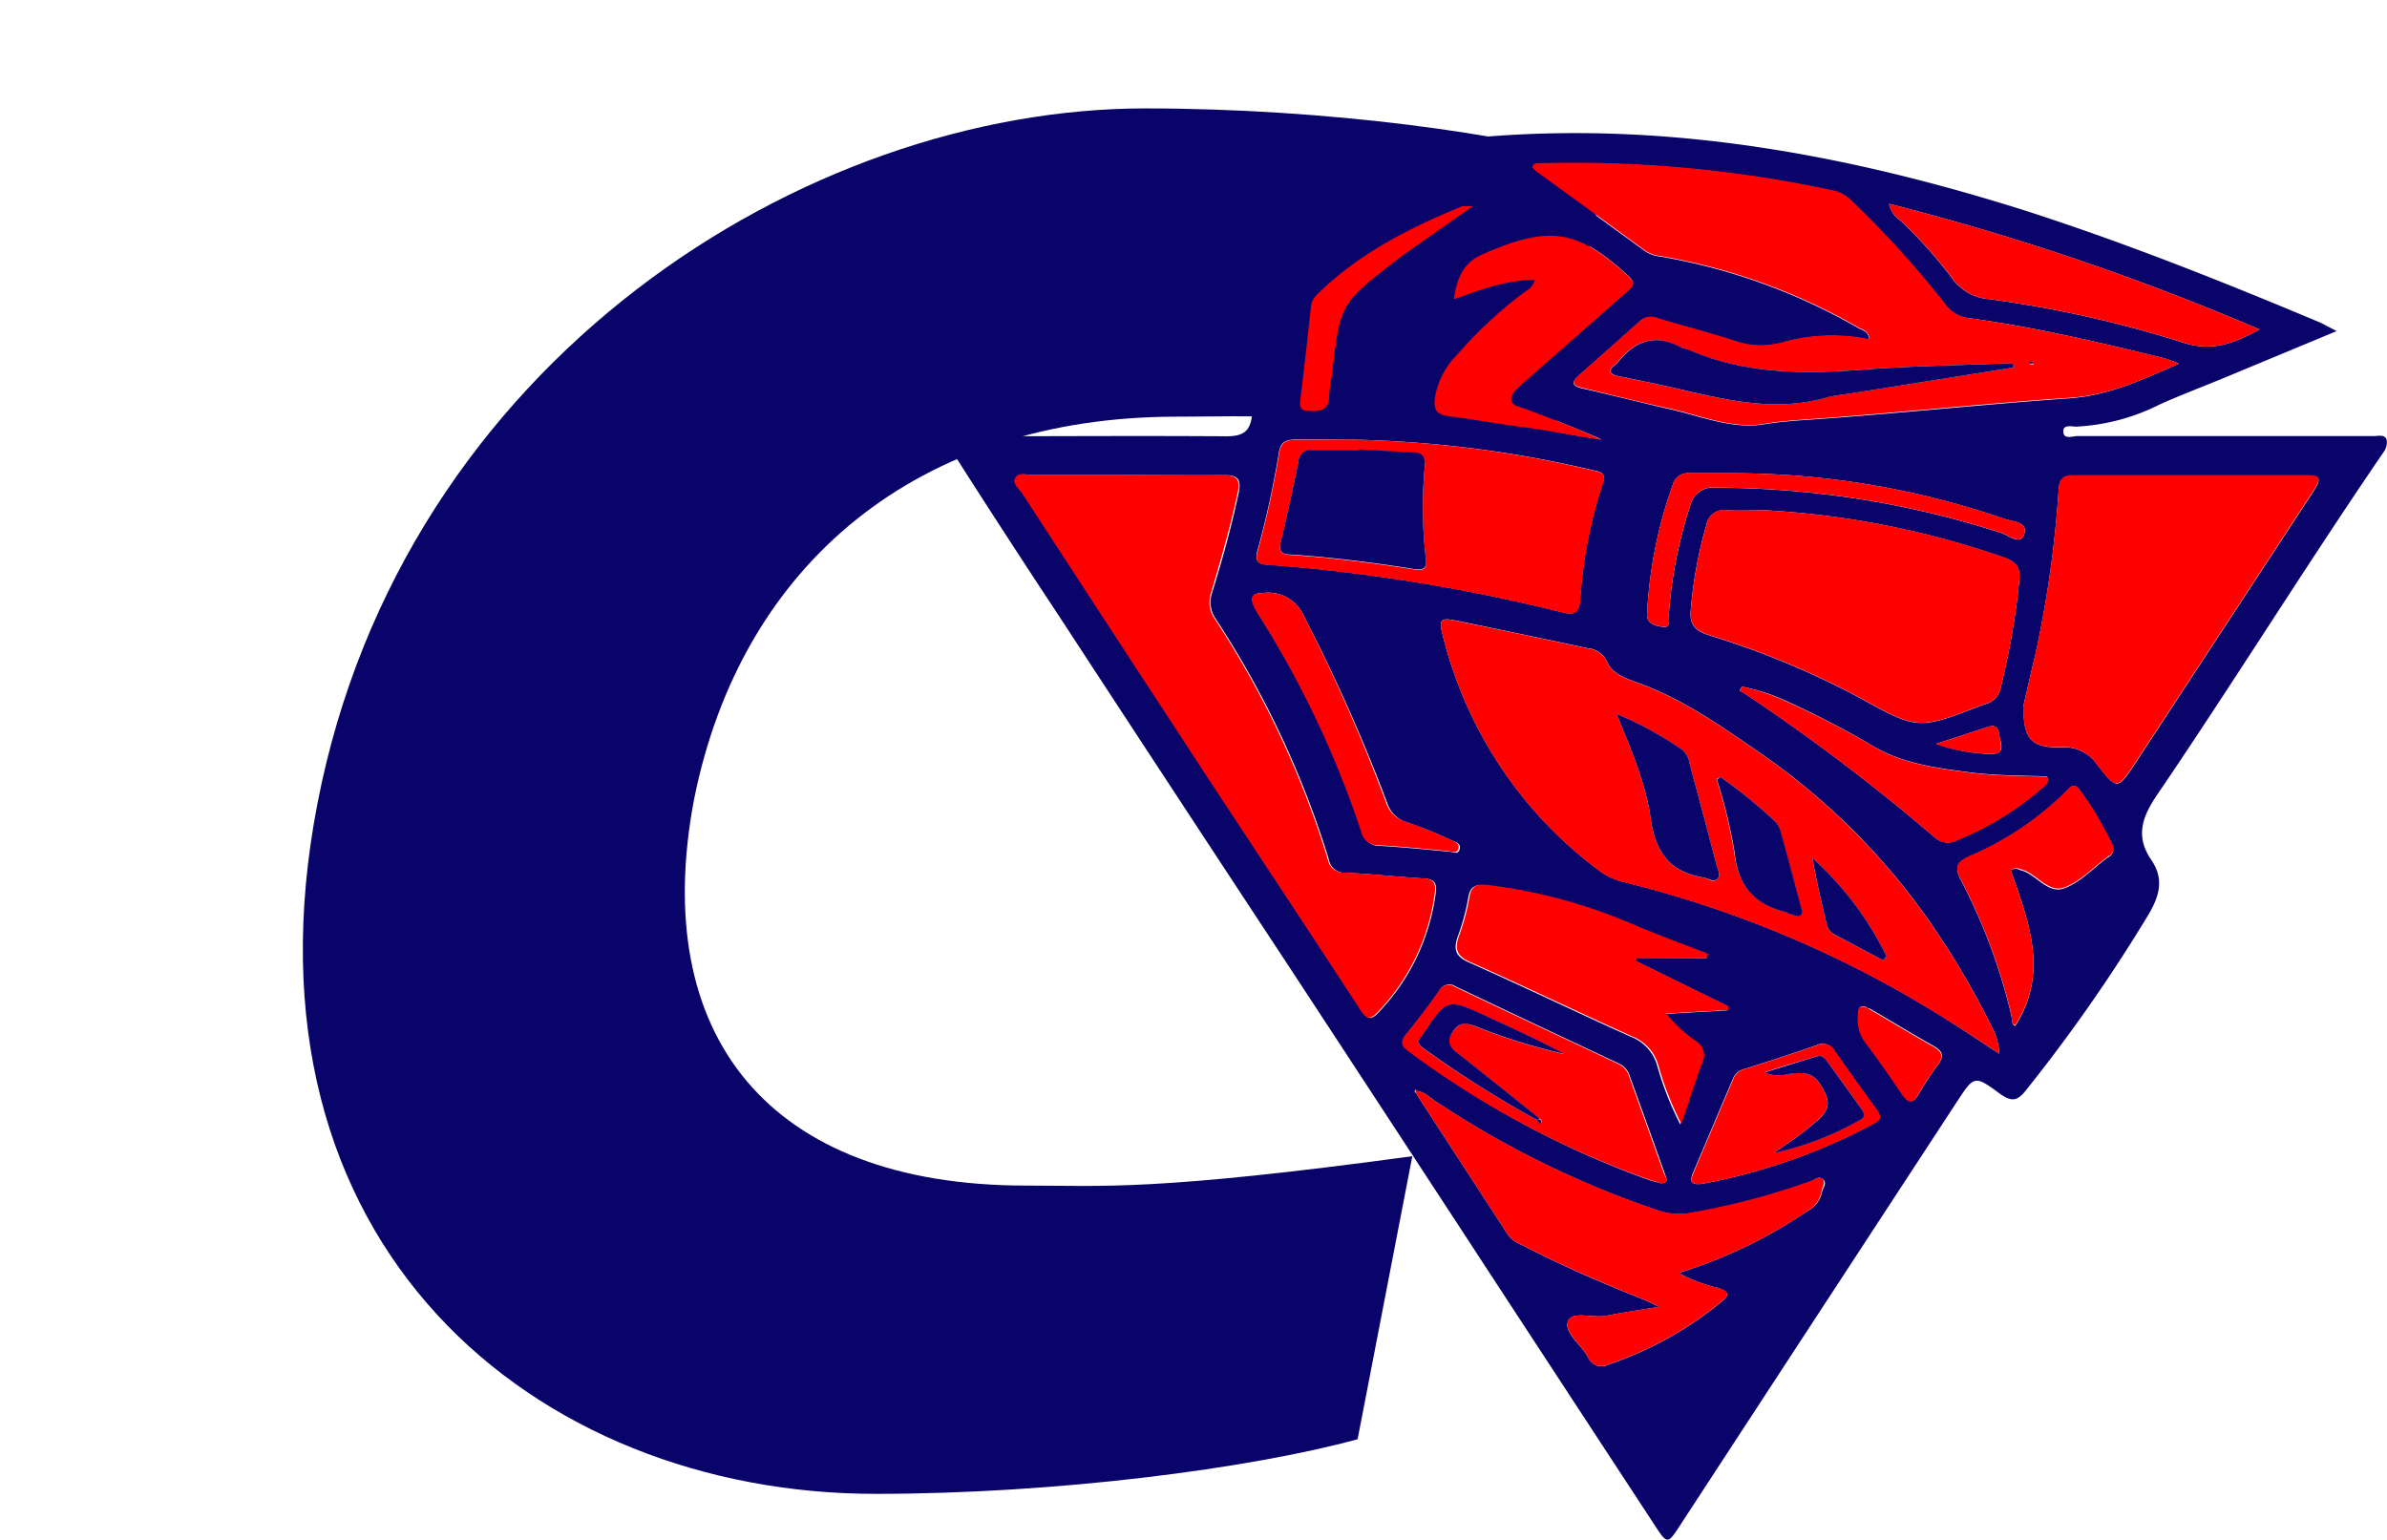<svg xmlns="http://www.w3.org/2000/svg" viewBox="0 0 232.51 150"><defs><style>.cls-1{fill:#09046a;}.cls-2{fill:red;}</style></defs><g id="Livello_4" data-name="Livello 4"><path class="cls-1" d="M111.56,10.56c17.68,0,35.55,2.47,44.87,5.32L151.1,43.44C127,40,122.21,40.59,114.61,40.59c-25.1,0-42.39,14.26-47,37.26-4.37,23,7.23,37.64,32.32,37.64,7.6,0,12.36.57,37.64-2.86l-5.33,27.57c-10.45,2.85-29.27,5.32-46.95,5.32-33.07,0-62.73-24.14-54.36-67.29S78.49,10.56,111.56,10.56Z"/><path class="cls-1" d="M227.61,32.25l-10.87,4.52c-2.12.88-4.28,1.69-6.37,2.63a20.28,20.28,0,0,1-8.14,2.16c-.42,0-1.32-.25-1.25.52s.89.39,1.39.4c5.4,0,10.79,0,16.19,0h12.67c.45,0,1.09-.2,1.25.38a1.6,1.6,0,0,1-.31,1.19c-7.52,11-14.58,22.38-22.08,33.42-1.48,2.19-2.08,4.05-.53,6.31,1.29,1.9.76,3.58-.36,5.44a158.59,158.59,0,0,1-11.91,17.05c-.85,1.07-1.44,1-2.46.29-2.51-1.85-2.53-1.8-4.24.81q-13.51,20.65-27,41.31c-1.14,1.75-1.2,1.75-2.4-.09q-9.93-15.15-19.84-30.32-7.71-11.79-15.44-23.58Q114.5,77.37,103.15,60,98,52.21,93,44.37c-.3-.47-.94-.95-.64-1.54s1.06-.33,1.61-.33c8.5,0,17-.06,25.5,0,1.72,0,2.36-.56,2.5-2.21.32-3.67.83-7.33,1.14-11a3.82,3.82,0,0,1,1.52-2.83c4.22-3.45,9.06-5.85,14-8.13,1.45-.67,2.94-1.28,4.43-1.87.8-.31,1-.68.41-1.38-.33-.39-1-.81-.69-1.33s1.06-.36,1.62-.41c18.16-1.52,35.66,1.74,52.88,7.18C207,23.65,216.5,27.43,226,31.42,226.39,31.6,226.8,31.84,227.61,32.25ZM138.1,106.33c-.07-.06-.16-.18-.19-.17-.21.12-.08.22,0,.31l9,13.85a3,3,0,0,0,1.28.93c3.86,2,7.81,3.72,11.84,5.31.4.16.77.36,1.6.74-2.07.34-3.65.58-5.21.88-1.28.25-3.28-.52-3.69.54s1.29,2.27,1.95,3.48a1.44,1.44,0,0,0,2,.72,34.7,34.7,0,0,0,11-6.11c.86-.68.67-1-.28-1.34A14.89,14.89,0,0,1,163.5,124,46.43,46.43,0,0,0,176,118a2.7,2.7,0,0,0,1.46-1.81c.06-.44.57-.93.11-1.31s-.81.08-1.2.22a69.54,69.54,0,0,1-11.6,3.06,6.22,6.22,0,0,1-3.15-.2,92.43,92.43,0,0,1-21.94-10.78C139.15,106.82,138.74,106.35,138.1,106.33Zm74.14-70.91a15.14,15.14,0,0,0-1.5-.54c-6.23-1.52-12.47-3-18.83-3.87a3.32,3.32,0,0,1-2.42-1.31,96.1,96.1,0,0,0-9.14-10.09,3.46,3.46,0,0,0-1.77-1,119.92,119.92,0,0,0-28.65-2.66c-.25,0-.55,0-.7.37a3,3,0,0,0,.39.42q5.31,3.86,10.61,7.72a3.19,3.19,0,0,0,1.49.53,58.34,58.34,0,0,1,19.35,7c.38.2.94.28,1,1.1a17.77,17.77,0,0,0-8.58.33,7.79,7.79,0,0,1-4.56-.19c-2.44-.79-4.93-1.43-7.38-2.16a1.63,1.63,0,0,0-1.79.21c-2,1.79-4,3.56-6,5.33-.74.66-.59,1,.34,1.22,2.81.64,5.61,1.36,8.43,2,3.06.67,6.07,2,9.26,1.51,1.94-.32,3.86-.41,5.8-.55,8-.59,16.07-1.43,24.11-2C205.46,38.49,208.66,37,212.24,35.42Zm-17.5,67.22A6.18,6.18,0,0,0,194,100a81.31,81.31,0,0,0-6.25-10.53,65.28,65.28,0,0,0-16.61-16.33c-3.71-2.57-7.44-5.17-11.77-6.69-1.1-.39-2.35-.89-2.81-1.94a2.28,2.28,0,0,0-1.93-1.37q-6.25-1.34-12.52-2.63c-1.87-.39-2-.25-1.52,1.59a40.68,40.68,0,0,0,15.22,22.73,6.29,6.29,0,0,0,2.3,1.07,106.41,106.41,0,0,1,32,13.72C191.58,100.54,193,101.51,194.74,102.64Zm-85-56.36h0c-3,0-6.09,0-9.13,0-.56,0-1.33-.29-1.63.29s.37,1.05.68,1.52q9.45,14.49,18.93,29c4.65,7.1,9.34,14.18,14,21.3.66,1,1,1,1.82.1a20.58,20.58,0,0,0,5.42-11.35c.19-1.21-.14-1.51-1.23-1.57-2.51-.15-5-.43-7.51-.55a1.57,1.57,0,0,1-1.66-1.33,91.76,91.76,0,0,0-11-23.39,2.84,2.84,0,0,1-.36-2.56c1-3.22,1.89-6.45,2.59-9.74.28-1.32-.11-1.73-1.4-1.71C116,46.31,112.86,46.28,109.71,46.28Zm87.36,22.58c0,3.2.75,4,3.79,3.94a3.79,3.79,0,0,1,3.37,1.66c2,2.54,2,2.52,3.82-.24Q216.68,61.1,225.26,48c.9-1.38.82-1.65-.59-1.65-7.59,0-15.17,0-22.76,0-.92,0-1.3.35-1.38,1.31a108.45,108.45,0,0,1-2.28,16.15C197.83,65.51,197.44,67.28,197.07,68.86ZM172,49.71c-1.28,0-2.57.06-3.85,0a1.71,1.71,0,0,0-1.94,1.45,41.5,41.5,0,0,0-1.51,8.18c-.16,1.4.32,2.08,1.73,2.53a82.2,82.2,0,0,1,14.63,6.06c5.77,3.21,5.8,3.16,12,.77a1.82,1.82,0,0,1,.3-.11,2,2,0,0,0,1.53-1.67,72.07,72.07,0,0,0,1.8-10.42c.12-1.25-.34-1.79-1.5-2.19A84.6,84.6,0,0,0,172,49.71Zm-40.69-6.89c-1.71,0-3.42,0-5.13,0-1,0-1.46.29-1.61,1.29a91.66,91.66,0,0,1-2.09,9.54c-.25.92,0,1.29.89,1.35,1.23.08,2.45.19,3.67.3a172.05,172.05,0,0,1,25.09,4.33c1.23.31,1.66.07,1.78-1.24a45.23,45.23,0,0,1,2.19-11.29c.41-1.11-.3-1.16-1-1.31A110.44,110.44,0,0,0,131.32,42.82Zm34.91,50.51.08-.37c-2.43-.94-4.88-1.8-7.26-2.84a51.14,51.14,0,0,0-14.15-3.86c-1.1-.15-1.69,0-1.88,1.23a21.72,21.72,0,0,1-1,3.71c-.47,1.3-.22,2,1.12,2.57,5.26,2.34,10.45,4.85,15.7,7.21a4.26,4.26,0,0,1,2.58,2.78,30.15,30.15,0,0,0,2.26,5.77c.77-2.27,1.36-4.19,2.07-6.06a1.57,1.57,0,0,0-.63-2,14,14,0,0,1-2.92-2.7l6.07-.35V98l-9-4.42.08-.28ZM141.61,29.15c2.67-.94,5.14-1.9,7.87-1.92-.16.78-.76,1-1.2,1.33a42,42,0,0,0-6.41,6,7.66,7.66,0,0,0-2.13,4.21c-.13,1.2.26,1.6,1.39,1.74,2.44.31,4.85.77,7.29,1.07s5,.86,7.56,1.22c-2.43-1.1-4.91-2-7.38-3-.53-.2-1.35-.23-1.41-.87s.53-1.08,1-1.51q5.17-4.53,10.33-9.09c.49-.43.84-.76.15-1.4-5.08-4.68-7.79-5-14.21-2.23C142.47,25.61,142,27.06,141.61,29.15Zm20.16,86.11c.86,0,.51-.55.37-1q-1.69-4.76-3.41-9.5a1.89,1.89,0,0,0-1-1.14c-5.32-2.5-10.64-5-15.94-7.53a1.09,1.09,0,0,0-1.6.45c-1,1.43-2.08,2.84-3.2,4.21-.6.74-.41,1.14.3,1.65A89.23,89.23,0,0,0,160.79,115Zm58.32-83.17A244.67,244.67,0,0,0,184,19.85a2.79,2.79,0,0,0,1.17,1.68,44.51,44.51,0,0,1,5,5.61,4.87,4.87,0,0,0,3.6,2,111.85,111.85,0,0,1,18.74,4.19C215.33,34.28,217.47,33.54,220.09,32.09ZM195.86,84.76a.92.92,0,0,1,.92,0c1.57.35,2.65,2.42,4.36,1.75,1.49-.58,2.7-1.87,4-2.85.09-.06.17-.13.26-.18a.82.82,0,0,0,.28-1.23A31.93,31.93,0,0,0,202.6,77c-.42-.57-.71-.61-1.23,0a30.09,30.09,0,0,1-9.5,6.42c-1.29.59-1.51,1.06-.86,2.33a55.78,55.78,0,0,1,4.91,13.18c.08.35,0,.89.39,1C199.63,94.7,197.55,89.68,195.86,84.76Zm-30.08,30.56a57.36,57.36,0,0,0,16.78-5.9c.8-.44.52-.89.14-1.42-1.33-1.86-2.68-3.72-4-5.61a1.32,1.32,0,0,0-1.76-.57c-2.32.81-4.65,1.56-7,2.31a1.57,1.57,0,0,0-1.1.85q-2,4.71-4,9.44C164.6,115.11,164.76,115.45,165.78,115.32Zm3.9-48.43-.22.38c.18.11.37.2.54.32a192.2,192.2,0,0,1,18.48,14,1.87,1.87,0,0,0,2.21.21,29.29,29.29,0,0,0,8.15-5c.29-.25.76-.45.55-1.17-2.45-.09-4.94-.06-7.42-.38-3.48-.46-6.9-.87-10-2.86a92.59,92.59,0,0,0-8.54-4.36A19.46,19.46,0,0,0,169.68,66.89ZM123,57.77c-1.18,0-1.33.56-.45,2a95.7,95.7,0,0,1,10.16,21.32,1.66,1.66,0,0,0,1.71,1.31c2.24.13,4.46.35,6.69.56.4,0,.91.35,1.07-.23s-.4-.7-.77-.86a41.85,41.85,0,0,0-4.29-1.74,2.89,2.89,0,0,1-2-1.93A169.2,169.2,0,0,0,127,60,3.77,3.77,0,0,0,123,57.77ZM169,46.1c-1.49,0-3,0-4.49,0a1.49,1.49,0,0,0-1.56,1.09,44,44,0,0,0-2.51,12.52c-.09,1.07.78,1.23,1.46,1.35.92.16.61-.69.65-1.12a43.66,43.66,0,0,1,2.08-10.66,2.27,2.27,0,0,1,2.55-1.77,91,91,0,0,1,27.74,4.4c.71.23,1.84,1.21,2.22.21.5-1.33-1.12-1.29-1.89-1.57A81.37,81.37,0,0,0,169,46.1Zm-25.51-26a4.53,4.53,0,0,0-1.07,0c-5.11,2.09-10,4.57-14,8.48a1.94,1.94,0,0,0-.69,1.22c-.33,3.08-.67,6.15-1.05,9.22-.08.71.11,1,.82,1,1.11,0,2,0,2-1.51a16,16,0,0,1,.28-2.05c.79-6.89.79-6.89,6.26-11.11.25-.19.5-.4.76-.58Zm38.31,78c-.61-.19-.74.07-.75.44a4,4,0,0,0,.52,2.75q1.92,2.57,3.7,5.22c.6.89,1.05,1.11,1.67,0a28.73,28.73,0,0,1,1.84-2.8c.56-.78.51-1.28-.36-1.78-2.09-1.18-4.14-2.42-6.21-3.64A4,4,0,0,0,181.75,98.13Zm6.79-25.65a17.26,17.26,0,0,0,5.41,1c1.17,0,1-.76.83-1.41s-.05-1.63-1.28-1.2C191.86,71.4,190.2,71.93,188.54,72.48Z"/><path class="cls-2" d="M212.24,35.42c-3.58,1.59-6.78,3.07-10.52,3.32-8,.54-16.07,1.38-24.11,2-1.94.14-3.86.23-5.8.55-3.19.51-6.2-.84-9.26-1.51-2.82-.61-5.62-1.33-8.43-2-.93-.21-1.08-.56-.34-1.22,2-1.77,4-3.54,6-5.33a1.63,1.63,0,0,1,1.79-.21c2.45.73,4.94,1.37,7.38,2.16a7.79,7.79,0,0,0,4.56.19,17.77,17.77,0,0,1,8.58-.33c-.06-.82-.62-.9-1-1.1a58.34,58.34,0,0,0-19.35-7,3.19,3.19,0,0,1-1.49-.53q-5.29-3.87-10.61-7.72a3,3,0,0,1-.39-.42c.15-.41.45-.36.7-.37a119.92,119.92,0,0,1,28.65,2.66,3.46,3.46,0,0,1,1.77,1,96.1,96.1,0,0,1,9.14,10.09A3.32,3.32,0,0,0,191.91,31c6.36.9,12.6,2.35,18.83,3.87A15.14,15.14,0,0,1,212.24,35.42Zm-16.14.39,0-.35a6.66,6.66,0,0,0-.76-.06c-4.59.19-9.18.25-13.76.6-5.85.45-11.6.46-17.11-1.93-.25-.11-.54-.11-.77-.23-2.54-1.42-4.53-.6-6.21,1.52a.63.63,0,0,1-.12.11c-.79.61-.67,1,.29,1.18,2.09.43,4.18.85,6.26,1.34,4.63,1.08,9.26,2.11,14,.72a16.94,16.94,0,0,1,1.89-.32Zm2-.51a1,1,0,0,0-.3,0c-.16,0-.17.13,0,.18a.79.79,0,0,0,.3,0S198,35.34,198.05,35.3Z"/><path class="cls-2" d="M194.74,102.64c-1.71-1.13-3.16-2.1-4.63-3a106.41,106.41,0,0,0-32-13.72,6.29,6.29,0,0,1-2.3-1.07,40.68,40.68,0,0,1-15.22-22.73c-.48-1.84-.35-2,1.52-1.59q6.27,1.29,12.52,2.63a2.28,2.28,0,0,1,1.93,1.37c.46,1.05,1.71,1.55,2.81,1.94,4.33,1.52,8.06,4.12,11.77,6.69a65.28,65.28,0,0,1,16.61,16.33A81.31,81.31,0,0,1,194,100,6.18,6.18,0,0,1,194.74,102.64Zm-37.27-33.1c1.36,3.36,2.83,6.69,3.32,10.2.47,3.32,1.88,5.21,5.15,5.75.45.07.92.56,1.34.14s0-.92-.08-1.36c-.86-3.31-1.74-6.6-2.63-9.9a2.09,2.09,0,0,0-.76-1.36A34.94,34.94,0,0,0,157.47,69.54Zm10.11,6.15-.38.21A51,51,0,0,1,168.92,83c.35,3.27,2,5.09,5,5.84.16,0,.29.16.44.2s.69.27.9.15c.39-.21.18-.65.09-1-.63-2.36-1.25-4.73-1.91-7.09A2.45,2.45,0,0,0,172.9,80,48.42,48.42,0,0,0,167.58,75.69Zm15.85,17.86.34-.37a31.51,31.51,0,0,0-7.23-9.59c.38,2.19.88,4.31,1.39,6.42a1.44,1.44,0,0,0,.72,1Z"/><path class="cls-2" d="M109.71,46.28c3.15,0,6.3,0,9.45,0,1.29,0,1.68.39,1.4,1.71-.7,3.29-1.64,6.52-2.59,9.74a2.84,2.84,0,0,0,.36,2.56,91.76,91.76,0,0,1,11,23.39A1.57,1.57,0,0,0,131,85c2.5.12,5,.4,7.51.55,1.09.06,1.42.36,1.23,1.57a20.58,20.58,0,0,1-5.42,11.35c-.83.88-1.16.92-1.82-.1-4.63-7.12-9.32-14.2-14-21.3q-9.48-14.47-18.93-29c-.31-.47-1-.94-.68-1.52s1.07-.29,1.63-.29c3,0,6.08,0,9.13,0Z"/><path class="cls-2" d="M197.07,68.86c.37-1.58.76-3.35,1.18-5.12a108.45,108.45,0,0,0,2.28-16.15c.08-1,.46-1.31,1.38-1.31,7.59,0,15.17,0,22.76,0,1.41,0,1.49.27.59,1.65q-8.59,13.14-17.21,26.27c-1.81,2.76-1.87,2.78-3.82.24a3.79,3.79,0,0,0-3.37-1.66C197.82,72.84,197.11,72.06,197.07,68.86Z"/><path class="cls-2" d="M172,49.71a84.6,84.6,0,0,1,23.2,4.58c1.16.4,1.62.94,1.5,2.19a72.07,72.07,0,0,1-1.8,10.42,2,2,0,0,1-1.53,1.67,1.82,1.82,0,0,0-.3.11c-6.21,2.39-6.24,2.44-12-.77a82.2,82.2,0,0,0-14.63-6.06c-1.41-.45-1.89-1.13-1.73-2.53a41.5,41.5,0,0,1,1.51-8.18,1.71,1.71,0,0,1,1.94-1.45C169.44,49.77,170.73,49.71,172,49.71Z"/><path class="cls-2" d="M138.1,106.33c.64,0,1.05.49,1.53.81a92.43,92.43,0,0,0,21.94,10.78,6.22,6.22,0,0,0,3.15.2,69.54,69.54,0,0,0,11.6-3.06c.39-.14.85-.51,1.2-.22s-.05.87-.11,1.31A2.7,2.7,0,0,1,176,118,46.43,46.43,0,0,1,163.5,124a14.89,14.89,0,0,0,3.89,1.46c1,.32,1.14.66.28,1.34a34.7,34.7,0,0,1-11,6.11,1.44,1.44,0,0,1-2-.72c-.66-1.21-2.33-2.45-1.95-3.48s2.41-.29,3.69-.54c1.56-.3,3.14-.54,5.21-.88-.83-.38-1.2-.58-1.6-.74-4-1.59-8-3.33-11.84-5.31a3,3,0,0,1-1.28-.93l-9-13.85Z"/><path class="cls-2" d="M131.32,42.82a110.44,110.44,0,0,1,23.81,3c.68.15,1.39.2,1,1.31a45.23,45.23,0,0,0-2.19,11.29c-.12,1.31-.55,1.55-1.78,1.24a172.05,172.05,0,0,0-25.09-4.33c-1.22-.11-2.44-.22-3.67-.3-.92-.06-1.14-.43-.89-1.35a91.66,91.66,0,0,0,2.09-9.54c.15-1,.65-1.32,1.61-1.29C127.9,42.86,129.61,42.82,131.32,42.82Zm1.05,1v.06c-1.49,0-3,0-4.47,0A1.2,1.2,0,0,0,126.47,45q-.77,3.91-1.71,7.8c-.22.86,0,1.2.85,1.25,4.09.27,8.16.8,12.21,1.43.84.13,1.19-.08,1.07-1a43.16,43.16,0,0,1-.1-9.09c.07-.93-.31-1.24-1.15-1.28Z"/><path class="cls-2" d="M166.23,93.33h-6.78l-.08.28,9,4.42v.35l-6.07.35a14,14,0,0,0,2.92,2.7,1.57,1.57,0,0,1,.63,2c-.71,1.87-1.3,3.79-2.07,6.06a30.15,30.15,0,0,1-2.26-5.77,4.26,4.26,0,0,0-2.58-2.78c-5.25-2.36-10.44-4.87-15.7-7.21-1.34-.6-1.59-1.27-1.12-2.57a21.72,21.72,0,0,0,1-3.71c.19-1.22.78-1.38,1.88-1.23a51.14,51.14,0,0,1,14.15,3.86c2.38,1,4.83,1.9,7.26,2.84Z"/><path class="cls-2" d="M141.61,29.15c.34-2.09.86-3.54,2.87-4.41,6.42-2.8,9.13-2.45,14.21,2.23.69.64.34,1-.15,1.4q-5.16,4.54-10.33,9.09c-.49.43-1.07.91-1,1.51s.88.67,1.41.87c2.47.95,5,1.88,7.38,3-2.54-.36-5-.89-7.56-1.22s-4.85-.76-7.29-1.07c-1.13-.14-1.52-.54-1.39-1.74a7.66,7.66,0,0,1,2.13-4.21,42,42,0,0,1,6.41-6c.44-.34,1-.55,1.2-1.33C146.75,27.25,144.28,28.21,141.61,29.15Z"/><path class="cls-2" d="M161.77,115.26l-1-.3a89.23,89.23,0,0,1-23.54-12.52c-.71-.51-.9-.91-.3-1.65,1.12-1.37,2.17-2.78,3.2-4.21a1.09,1.09,0,0,1,1.6-.45c5.3,2.54,10.62,5,15.94,7.53a1.89,1.89,0,0,1,1,1.14q1.71,4.76,3.41,9.5C162.28,114.71,162.63,115.28,161.77,115.26Zm-12-6.15.28.34c.21-.21.11-.36-.1-.49-2.71-2.16-5.4-4.34-8.13-6.48-1-.77-.81-1.44-.07-2.25s1.3-.49,2-.23a58,58,0,0,0,8.67,2.7c-2.48-1.33-5-2.5-7.57-3.67-3.9-1.79-3.9-1.79-6.29,1.81a.64.64,0,0,1-.1.13c-.44.47-.31.83.19,1.16A105.36,105.36,0,0,0,149.74,109.11Z"/><path class="cls-2" d="M220.09,32.09c-2.62,1.45-4.76,2.19-7.56,1.24a111.85,111.85,0,0,0-18.74-4.19,4.87,4.87,0,0,1-3.6-2,44.51,44.51,0,0,0-5-5.61A2.79,2.79,0,0,1,184,19.85,244.67,244.67,0,0,1,220.09,32.09Z"/><path class="cls-2" d="M195.86,84.76c1.69,4.92,3.77,9.94.45,15.09-.41-.08-.31-.62-.39-1A55.78,55.78,0,0,0,191,85.7c-.65-1.27-.43-1.74.86-2.33a30.09,30.09,0,0,0,9.5-6.42c.52-.56.81-.52,1.23,0a31.93,31.93,0,0,1,3.12,5.21.82.82,0,0,1-.28,1.23c-.09,0-.17.12-.26.18-1.34,1-2.55,2.27-4,2.85-1.71.67-2.79-1.4-4.36-1.75A.92.92,0,0,0,195.86,84.76Z"/><path class="cls-2" d="M165.78,115.32c-1,.13-1.18-.21-.89-.9q2-4.73,4-9.44a1.57,1.57,0,0,1,1.1-.85c2.34-.75,4.67-1.5,7-2.31a1.32,1.32,0,0,1,1.76.57c1.3,1.89,2.65,3.75,4,5.61.38.53.66,1-.14,1.42A57.36,57.36,0,0,1,165.78,115.32Zm7-3a29.63,29.63,0,0,0,8.41-3.24c.53-.29.4-.68.12-1.07q-1.66-2.34-3.36-4.66c-.22-.32-.52-.6-.93-.47-1.73.51-3.44,1-5.15,1.58a3.43,3.43,0,0,0,2.3.16c2-.31,2.7.05,3.58,1.8.81,1.6-.36,2.41-1.29,3.2C175.32,110.62,174,111.44,172.79,112.33Z"/><path class="cls-2" d="M169.68,66.89a19.46,19.46,0,0,1,3.73,1.17A92.59,92.59,0,0,1,182,72.42c3.12,2,6.54,2.4,10,2.86,2.48.32,5,.29,7.42.38.21.72-.26.92-.55,1.17a29.29,29.29,0,0,1-8.15,5,1.87,1.87,0,0,1-2.21-.21,192.2,192.2,0,0,0-18.48-14c-.17-.12-.36-.21-.54-.32Z"/><path class="cls-2" d="M123,57.77A3.77,3.77,0,0,1,127,60a169.2,169.2,0,0,1,8,18.14,2.89,2.89,0,0,0,2,1.93,41.85,41.85,0,0,1,4.29,1.74c.37.16.92.33.77.86s-.67.27-1.07.23c-2.23-.21-4.45-.43-6.69-.56a1.66,1.66,0,0,1-1.71-1.31A95.7,95.7,0,0,0,122.5,59.74C121.62,58.33,121.77,57.76,123,57.77Z"/><path class="cls-2" d="M169,46.1a81.37,81.37,0,0,1,26.25,4.44c.77.28,2.39.24,1.89,1.57-.38,1-1.51,0-2.22-.21a91,91,0,0,0-27.74-4.4,2.27,2.27,0,0,0-2.55,1.77,43.66,43.66,0,0,0-2.08,10.66c0,.43.27,1.28-.65,1.12-.68-.12-1.55-.28-1.46-1.35a44,44,0,0,1,2.51-12.52,1.49,1.49,0,0,1,1.56-1.09C166,46.12,167.46,46.1,169,46.1Z"/><path class="cls-2" d="M143.44,20.1l-6.67,4.68c-.26.18-.51.39-.76.58-5.47,4.22-5.47,4.22-6.26,11.11a16,16,0,0,0-.28,2.05c0,1.51-.91,1.56-2,1.51-.71,0-.9-.29-.82-1,.38-3.07.72-6.14,1.05-9.22a1.94,1.94,0,0,1,.69-1.22c4-3.91,8.89-6.39,14-8.48A4.53,4.53,0,0,1,143.44,20.1Z"/><path class="cls-2" d="M181.75,98.13a4,4,0,0,1,.41.21c2.07,1.22,4.12,2.46,6.21,3.64.87.5.92,1,.36,1.78a28.73,28.73,0,0,0-1.84,2.8c-.62,1.09-1.07.87-1.67,0q-1.78-2.66-3.7-5.22a4,4,0,0,1-.52-2.75C181,98.2,181.14,97.94,181.75,98.13Z"/><path class="cls-2" d="M188.54,72.48c1.66-.55,3.32-1.08,5-1.65,1.23-.43,1.16.54,1.28,1.2s.34,1.46-.83,1.41A17.26,17.26,0,0,1,188.54,72.48Z"/><path class="cls-2" d="M138,106.47c-.12-.09-.25-.19,0-.31,0,0,.12.11.19.17Z"/><path class="cls-1" d="M196.1,35.81l-16.25,2.58a16.94,16.94,0,0,0-1.89.32c-4.76,1.39-9.39.36-14-.72-2.08-.49-4.17-.91-6.26-1.34-1-.2-1.08-.57-.29-1.18a.63.63,0,0,0,.12-.11c1.68-2.12,3.67-2.94,6.21-1.52.23.12.52.12.77.23C170,36.46,175.75,36.45,181.6,36c4.58-.35,9.17-.41,13.76-.6a6.66,6.66,0,0,1,.76.06Z"/><path class="cls-1" d="M198.05,35.3s0,.11,0,.11a.79.79,0,0,1-.3,0c-.15,0-.14-.15,0-.18A1,1,0,0,1,198.05,35.3Z"/><path class="cls-1" d="M157.47,69.54A34.94,34.94,0,0,1,163.81,73a2.09,2.09,0,0,1,.76,1.36c.89,3.3,1.77,6.59,2.63,9.9.11.44.47,1,.08,1.36s-.89-.07-1.34-.14c-3.27-.54-4.68-2.43-5.15-5.75C160.3,76.23,158.83,72.9,157.47,69.54Z"/><path class="cls-1" d="M167.58,75.69A48.42,48.42,0,0,1,172.9,80a2.45,2.45,0,0,1,.58,1.12c.66,2.36,1.28,4.73,1.91,7.09.09.36.3.8-.09,1-.21.12-.6-.07-.9-.15s-.28-.16-.44-.2c-3.07-.75-4.69-2.57-5-5.84a51,51,0,0,0-1.72-7.08Z"/><path class="cls-1" d="M183.43,93.55,178.65,91a1.44,1.44,0,0,1-.72-1c-.51-2.11-1-4.23-1.39-6.42a31.51,31.51,0,0,1,7.23,9.59Z"/><path class="cls-1" d="M132.37,43.78l5.27.29c.84,0,1.22.35,1.15,1.28a43.16,43.16,0,0,0,.1,9.09c.12.91-.23,1.12-1.07,1-4-.63-8.12-1.16-12.21-1.43-.82,0-1.07-.39-.85-1.25q.94-3.89,1.71-7.8a1.2,1.2,0,0,1,1.43-1.11c1.49,0,3,0,4.47,0Z"/><path class="cls-1" d="M149.74,109.11a105.36,105.36,0,0,1-11.09-7c-.5-.33-.63-.69-.19-1.16a.64.64,0,0,0,.1-.13c2.39-3.6,2.39-3.6,6.29-1.81,2.54,1.17,5.09,2.34,7.57,3.67a58,58,0,0,1-8.67-2.7c-.73-.26-1.38-.48-2,.23s-.92,1.48.07,2.25c2.73,2.14,5.42,4.32,8.13,6.48Z"/><path class="cls-1" d="M149.92,109c.21.13.31.28.1.49l-.28-.34Z"/><path class="cls-1" d="M172.79,112.33c1.23-.89,2.53-1.71,3.68-2.7.93-.79,2.1-1.6,1.29-3.2-.88-1.75-1.53-2.11-3.58-1.8a3.43,3.43,0,0,1-2.3-.16c1.71-.53,3.42-1.07,5.15-1.58.41-.13.71.15.93.47q1.69,2.33,3.36,4.66c.28.39.41.78-.12,1.07A29.63,29.63,0,0,1,172.79,112.33Z"/></g></svg>